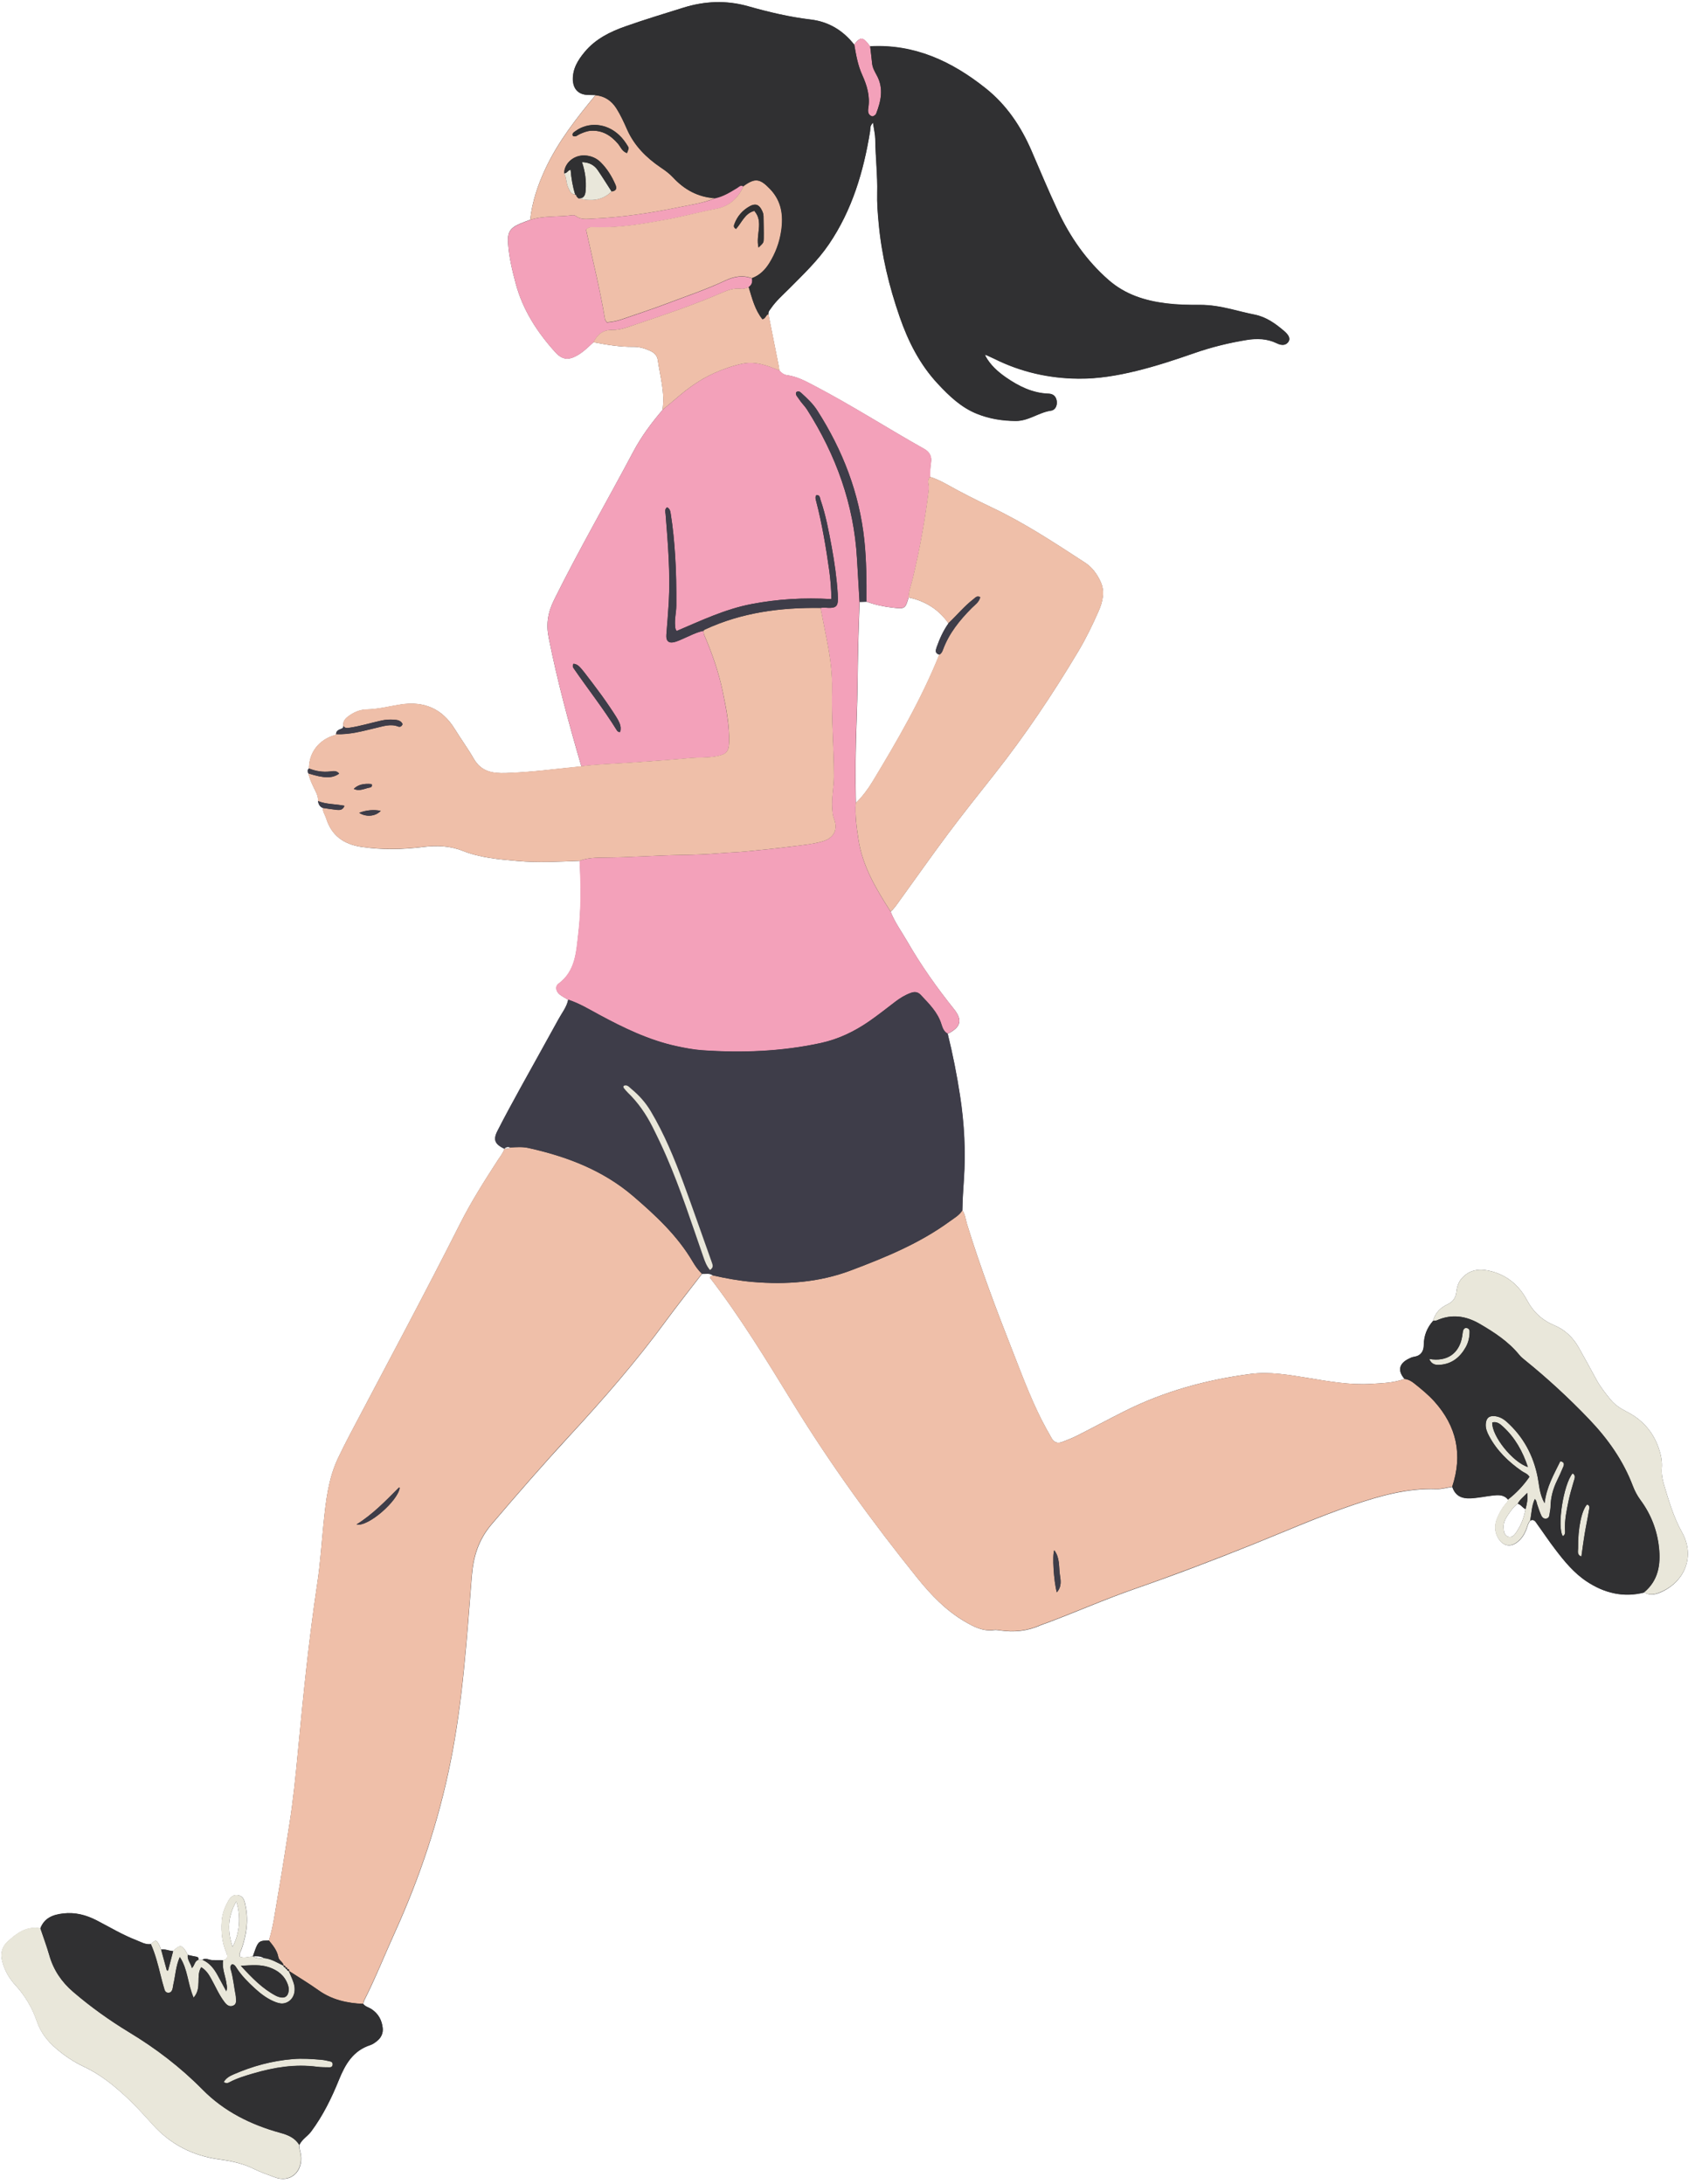 <?xml version="1.0" encoding="UTF-8"?><svg xmlns="http://www.w3.org/2000/svg" xmlns:xlink="http://www.w3.org/1999/xlink" height="318.1" preserveAspectRatio="xMidYMid meet" version="1.0" viewBox="-0.2 -0.3 247.0 318.1" width="247.0" zoomAndPan="magnify"><g id="change1_1"><path d="M244.9,222.89c-1.24-2.22-1.92-4.6-2.64-6.99c-0.23-0.76-0.36-1.53-0.3-2.34c0.08-1.02-0.13-2-0.47-2.97 c-0.84-2.41-2.43-4.14-4.69-5.28c-0.87-0.44-1.67-0.97-2.3-1.73c-0.75-0.92-1.49-1.85-2.06-2.9c-0.86-1.58-1.72-3.16-2.61-4.73 c-0.83-1.46-2.02-2.57-3.56-3.21c-1.78-0.75-3.04-1.94-3.96-3.66c-1.08-2.04-2.77-3.53-5.05-4.16c-1.53-0.42-3.05-0.43-4.3,0.83 c-0.59,0.59-0.84,1.33-0.93,2.13c-0.09,0.85-0.49,1.45-1.29,1.82c-1.04,0.48-1.8,1.24-2.1,2.39c-0.9,1.01-1.36,2.17-1.37,3.53 c-0.01,0.91-0.42,1.57-1.42,1.72c-0.29,0.04-0.58,0.18-0.85,0.32c-1.36,0.7-1.55,1.74-0.54,2.9c-1.54,0.58-3.17,0.62-4.78,0.72 c-3.14,0.2-6.22-0.35-9.29-0.86c-2.78-0.45-5.57-0.94-8.38-0.58c-6.4,0.84-12.56,2.52-18.35,5.43c-2.28,1.14-4.52,2.35-6.79,3.5 c-0.74,0.38-1.52,0.69-2.3,0.98c-0.65,0.24-1.2,0.08-1.55-0.59c-0.22-0.43-0.48-0.84-0.71-1.26c-1.96-3.55-3.37-7.34-4.84-11.1 c-2.44-6.21-4.81-12.45-6.77-18.83c-0.2-0.66-0.25-1.38-0.67-1.97c0.03-1.49,0.12-2.98,0.22-4.46c0.28-4.08,0.06-8.16-0.56-12.21 c-0.46-3.04-1.06-6.05-1.8-9.03c1.94-0.97,2.22-2,0.9-3.64c-2.49-3.11-4.79-6.36-6.78-9.82c-0.83-1.44-1.82-2.78-2.43-4.34 c0.54-0.47,0.92-1.06,1.33-1.63c2.35-3.24,4.64-6.51,7.04-9.72c2.19-2.92,4.46-5.77,6.72-8.63c4.51-5.7,8.54-11.72,12.26-17.95 c1.13-1.89,2.09-3.87,2.97-5.88c0.6-1.36,0.92-2.84,0.3-4.2c-0.49-1.09-1.2-2.12-2.29-2.83c-4.39-2.85-8.75-5.74-13.49-7.99 c-2.26-1.07-4.5-2.2-6.69-3.43c-0.77-0.43-1.56-0.81-2.4-1.07c-0.01-0.7,0.02-1.4,0.13-2.1c0.13-0.87-0.18-1.52-0.98-1.97 c-5.36-3.01-10.54-6.34-15.99-9.19c-1.28-0.67-2.56-1.37-4.03-1.56c-0.45-0.06-0.8-0.33-1.09-0.68c-1.07-0.43-2.15-0.86-3.27-1.03 c1.12,0.17,2.2,0.6,3.27,1.03c-0.04-0.26-0.07-0.52-0.12-0.77c-0.49-2.48-0.98-4.95-1.48-7.43c-0.06-0.35,0.18-0.57,0.35-0.82 c0.75-1.1,1.75-1.97,2.68-2.9c2.04-2.06,4.15-4.05,5.79-6.47c3.38-4.98,5.04-10.58,5.99-16.44c0.06-0.36-0.06-0.78,0.43-1.25 c0.13,0.93,0.32,1.69,0.33,2.45c0.03,2.59,0.34,5.17,0.28,7.76c-0.04,1.49,0.08,2.98,0.22,4.47c0.43,4.67,1.52,9.17,3.05,13.58 c1.25,3.61,2.94,6.95,5.57,9.77c1.66,1.78,3.4,3.45,5.7,4.37c1.81,0.73,3.7,1.03,5.66,1.04c1.87,0.01,3.34-1.24,5.13-1.5 c0.66-0.09,0.94-0.81,0.82-1.46c-0.12-0.65-0.54-0.98-1.2-1.01c-2.33-0.08-4.33-1.08-6.18-2.36c-1.18-0.82-2.27-1.79-2.99-3.1 c-0.02-0.07-0.04-0.14-0.06-0.2c0.07,0.02,0.14,0.03,0.21,0.05c0.4,0.18,0.8,0.36,1.19,0.55c3.84,1.91,7.94,2.83,12.2,2.87 c2.85,0.03,5.68-0.45,8.46-1.13c2.86-0.7,5.65-1.62,8.43-2.59c2.49-0.87,5.05-1.5,7.65-1.92c1.49-0.24,2.97-0.2,4.38,0.49 c0.79,0.39,1.35,0.25,1.67-0.2c0.3-0.43,0.14-0.93-0.59-1.56c-1.28-1.09-2.62-2.06-4.32-2.41c-1.16-0.23-2.31-0.54-3.46-0.81 c-1.5-0.36-3-0.62-4.55-0.61c-1.62,0.01-3.24-0.02-4.86-0.22c-3.12-0.39-5.99-1.3-8.41-3.4c-3.23-2.82-5.62-6.27-7.42-10.13 c-1.34-2.86-2.55-5.78-3.81-8.68c-1.54-3.56-3.64-6.7-6.71-9.14c-4.92-3.91-10.34-6.44-16.81-6.1c-1.03-1.42-1.4-1.46-2.33-0.24 c-1.62-2.07-3.73-3.35-6.33-3.66c-3.11-0.37-6.13-1.09-9.14-1.94c-3.18-0.9-6.33-0.76-9.46,0.22c-2.81,0.88-5.63,1.73-8.4,2.71 C88.71,4.32,86.57,5.38,85,7.27c-1,1.2-1.8,2.5-1.69,4.16c0.08,1.27,0.81,2.03,2.07,2.1c0.39,0.02,0.79,0.02,1.19,0.03 c0.64,0.06,1.2,0.24,1.69,0.54c-0.49-0.29-1.05-0.48-1.69-0.54c-2.77,3.36-5.45,6.77-7.31,10.75c-1.1,2.36-1.92,4.8-2.2,7.4 c-0.49,0.19-0.99,0.36-1.48,0.57c-1.47,0.63-1.85,1.26-1.74,2.85c0.13,1.98,0.59,3.91,1.1,5.82c1.03,3.87,3.14,7.14,5.8,10.07 c1,1.1,1.92,1.17,3.19,0.44c0.89-0.51,1.6-1.23,2.35-1.91c1.94,0.37,3.88,0.7,5.86,0.67c0.85-0.01,1.64,0.24,2.4,0.58 c0.58,0.26,1.03,0.69,1.12,1.36c0.34,2.41,1.08,4.78,0.68,7.26c-1.6,1.88-3.07,3.85-4.23,6.03c-3.83,7.22-7.93,14.29-11.56,21.62 c-0.92,1.85-1.19,3.54-0.79,5.53c1.26,6.33,2.95,12.55,4.76,18.74c1.73-0.23,3.46-0.31,5.2-0.41c-1.74,0.1-3.47,0.18-5.2,0.41 c-3.67,0.37-7.32,0.86-11.02,0.98c-1.95,0.06-3.59-0.21-4.68-2.12c-0.85-1.48-1.87-2.87-2.77-4.33c-1.81-2.93-4.45-4.07-7.86-3.54 c-1.65,0.25-3.26,0.69-4.95,0.72c-1.02,0.02-1.96,0.44-2.78,1.08c-0.46,0.36-0.7,0.77-0.63,1.35c0.01,0.33-0.26,0.37-0.48,0.46 c-0.33,0.13-0.57,0.32-0.57,0.71c-0.02,0.05-0.06,0.09-0.1,0.12c0,0-0.05-0.06-0.05-0.06l0.04,0.06c-2.35,0.63-3.84,2.53-3.84,4.88 c-0.27,0.21-0.2,0.46-0.07,0.72c0.14,0.69,0.42,1.32,0.72,1.95c0.31,0.66,0.73,1.3,0.68,2.08c0.06,0.45,0.25,0.81,0.7,0.99 c-0.03,0.56,0.31,0.99,0.47,1.49c0.79,2.55,2.56,3.8,5.18,4.19c2.98,0.44,5.94,0.38,8.91,0.01c1.98-0.24,3.88-0.2,5.81,0.56 c2.54,1.01,5.28,1.24,7.99,1.48c3.02,0.27,6.05,0.09,9.07-0.02c0.17,3.52,0.23,7.04-0.19,10.53c-0.32,2.67-0.37,5.49-2.89,7.36 c-0.54,0.4-0.38,1.17,0.18,1.59c0.38,0.29,0.81,0.51,1.22,0.76c0,0,0,0,0,0c-0.21,1.07-0.9,1.9-1.4,2.82 c-1.81,3.31-3.67,6.6-5.49,9.91c-1.16,2.12-2.33,4.23-3.42,6.39c-0.66,1.3-0.36,1.93,1.01,2.59c-0.21,0.64-0.64,1.15-1,1.7 c-1.93,2.99-3.84,5.99-5.45,9.18c-5.21,10.32-10.68,20.5-16.07,30.73c-0.61,1.17-1.21,2.34-1.77,3.53 c-1.38,2.96-1.73,6.15-2.06,9.35c-0.3,2.93-0.48,5.87-0.92,8.78c-1.23,8.17-2.05,16.38-2.83,24.6c-0.33,3.5-0.68,6.99-1.23,10.46 c-0.55,3.51-1.09,7.03-1.7,10.54c-0.38,2.16-0.64,4.35-1.29,6.45c0,0,0,0,0,0c-1.33,0-1.54,0.14-1.99,1.35 c-0.12,0.32-0.23,0.65-0.34,0.97c-0.64,0.02-1.28,0.31-1.91,0.03c-0.13-0.45,0.15-0.78,0.27-1.14c0.67-1.98,1.01-3.99,0.6-6.07 c-0.14-0.72-0.23-1.6-1.13-1.74c-0.96-0.16-1.35,0.66-1.7,1.37c-0.39,0.79-0.63,1.62-0.68,2.52c-0.09,1.51,0.06,2.98,0.64,4.38 c0.24,0.57,0.32,1.01-0.41,1.22c-0.51,0-1.02-0.01-1.54-0.01c-0.5,0-0.98-0.38-1.5-0.06c-0.2,0-0.4,0.01-0.59,0.01 c0.06-0.24,0.01-0.4-0.27-0.45c-0.42-0.07-0.83-0.17-1.25-0.26c-0.15-0.26-0.28-0.53-0.45-0.77c-0.45-0.64-0.73-0.66-1.35-0.15 c-0.13,0.11-0.23,0.24-0.35,0.37c-0.59-0.02-1.14-0.35-1.75-0.22c-0.11-0.27-0.2-0.55-0.35-0.81c-0.37-0.66-0.51-0.65-1.16,0 c-0.79,0.11-1.44-0.31-2.12-0.57c-2.01-0.77-3.85-1.89-5.75-2.87c-1.56-0.81-3.18-1.23-4.93-1.02c-1.45,0.17-2.72,0.63-3.3,2.16 c-2.02-0.38-3.45,0.71-4.79,1.95c-0.84,0.78-1.04,1.78-0.74,2.9c0.34,1.31,1.01,2.44,1.91,3.42c1.42,1.55,2.45,3.31,3.13,5.29 c0.54,1.58,1.52,2.84,2.79,3.93c1.25,1.07,2.59,1.97,4.07,2.66c2.3,1.08,4.24,2.63,6.09,4.34c1.39,1.29,2.66,2.69,3.92,4.09 c2.62,2.91,5.87,4.55,9.72,5.07c1.8,0.24,3.54,0.62,5.17,1.45c0.9,0.45,1.87,0.75,2.81,1.12c2.43,0.96,4.24-0.87,3.89-3.26 c-0.07-0.47-0.27-0.93-0.22-1.42c0.37-0.82,1.19-1.25,1.72-1.96c1.72-2.31,2.97-4.87,4.04-7.51c0.92-2.28,2.07-4.27,4.59-5.08 c0.36-0.12,0.7-0.37,1-0.62c0.58-0.47,0.87-1.12,0.79-1.86c-0.12-1.15-0.63-2.09-1.61-2.74c-0.4-0.27-0.9-0.36-1.22-0.76 c0.04-0.17,0.05-0.35,0.13-0.5c1.65-3.26,2.99-6.65,4.5-9.97c3.6-7.95,6.36-16.18,8.08-24.74c1.81-8.97,2.38-18.1,3.11-27.19 c0.23-2.81,1-5.25,2.87-7.45c3.76-4.42,7.57-8.79,11.5-13.05c4.86-5.26,9.56-10.66,13.81-16.45c1.74-2.37,3.57-4.67,5.36-7 c0,0,0,0,0,0c0.54,0.03,1.11-0.16,1.59,0.24c-0.15,0.06-0.35,0.04-0.42,0.32c4.46,5.79,8.27,12.06,12.11,18.31 c5.46,8.89,11.57,17.31,18.11,25.43c1.97,2.44,4.11,4.69,6.85,6.3c1.34,0.79,2.68,1.5,4.32,1.28c0.3-0.04,0.61,0.02,0.92,0.06 c2,0.28,3.94,0.1,5.8-0.74c0.32-0.14,0.66-0.24,0.99-0.36c4.28-1.6,8.46-3.45,12.78-4.95c5.81-2.02,11.56-4.2,17.27-6.5 c4.85-1.95,9.64-4.06,14.59-5.74c3.93-1.33,7.89-2.45,12.1-2.3c0.8,0.03,1.56-0.23,2.34-0.32c0.41,1.29,1.32,1.72,2.62,1.67 c1.1-0.05,2.16-0.28,3.25-0.41c0.83-0.09,1.64-0.15,2.24,0.6c-0.01,0.29-0.23,0.46-0.39,0.66c-0.51,0.61-0.89,1.3-1.19,2.02 c-0.42,1.02-0.41,2.05,0.2,3.01c0.69,1.09,1.8,1.27,2.79,0.45c0.55-0.45,0.94-1.02,1.21-1.68c0.2-0.48,0.27-1.02,0.64-1.42 c0.58-0.26,0.79,0.21,1.03,0.55c0.88,1.21,1.7,2.46,2.61,3.64c1.33,1.75,2.73,3.46,4.59,4.69c2.56,1.69,5.34,2.38,8.38,1.6 c0.86,0.5,1.7,0.27,2.52-0.1C245.43,229.96,246.8,226.28,244.9,222.89z M83.22,27.93c0.1,0.06,0.23,0.09,0.38,0.1l0,0 C83.45,28.02,83.32,27.99,83.22,27.93z M84.06,28.57c-0.07-0.07-0.14-0.15-0.2-0.22C83.93,28.42,84,28.5,84.06,28.57L84.06,28.57z M88.92,27.6c-0.87,0.85-1.84,1.2-2.88,1.24C87.08,28.8,88.06,28.45,88.92,27.6c0.4-0.05,0.62-0.19,0.66-0.44 C89.54,27.4,89.32,27.55,88.92,27.6z M33.69,283.29c-0.76-2.3-0.74-4.36,0.54-6.61C34.95,278.83,34.73,281.35,33.69,283.29z M36.63,284.68c0.56-0.05,1.11-0.07,1.61,0.24c0,0,0,0,0,0C37.68,285,37.14,284.96,36.63,284.68z M74.18,166.85 c-0.26,0.21-0.58,0.19-0.88,0.19C73.54,166.74,73.86,166.76,74.18,166.85c0.44-0.02,0.88-0.05,1.31-0.05 C75.06,166.8,74.62,166.83,74.18,166.85z M83.18,145.54c0.58,0.22,1.15,0.49,1.7,0.77C84.33,146.03,83.77,145.77,83.18,145.54z M102.3,91.59c-0.18,0.04-0.36,0.09-0.54,0.15C101.94,91.68,102.12,91.63,102.3,91.59c0.04,0.21,0.05,0.44,0.13,0.64 C102.35,92.04,102.34,91.81,102.3,91.59z M108.11,26.85c0.75-0.55,1.31-0.83,1.82-0.85C109.41,26.01,108.86,26.3,108.11,26.85 C108.11,26.85,108.11,26.85,108.11,26.85z M108.91,41.52c0.17-0.11,0.29-0.24,0.37-0.38C109.2,41.27,109.08,41.4,108.91,41.52 C108.91,41.52,108.91,41.52,108.91,41.52z M119.38,88.26L119.38,88.26c0.09-0.01,0.17-0.02,0.26-0.03 C119.55,88.23,119.47,88.25,119.38,88.26z M124.52,118.59c0.04,0.67,0.11,1.34,0.19,2.01C124.63,119.93,124.56,119.26,124.52,118.59 z M124.52,116.68c-0.09-4.12-0.04-8.24,0.12-12.36c0.14-3.55,0.14-7.1,0.22-10.64c0.05-2.1,0.14-4.2,0.21-6.3 c0.34-0.01,0.67-0.02,1.01-0.03c1.24,0.45,2.51,0.72,3.83,0.87c1.73,0.19,1.81,0.19,2.3-1.49c0.03-0.55,0.15-1.07,0.29-1.59 c-0.14,0.52-0.27,1.04-0.29,1.59c2.42,0.51,4.38,1.73,5.81,3.77c-0.75,1.06-1.28,2.22-1.71,3.44c-0.17,0.48-0.3,0.93,0.38,1.12 c-2.62,6.5-6.12,12.53-9.74,18.51C126.26,114.7,125.47,115.75,124.52,116.68z M220.83,222.79c-0.27,0.42-0.65,0.96-1.25,0.76 c-0.63-0.21-0.65-0.86-0.67-1.44c-0.02-0.65,0.26-1.19,0.61-1.7c0.42-0.61,0.83-1.23,1.45-1.67c0.07-0.15,0.15-0.28,0.25-0.41 c-0.1,0.13-0.18,0.26-0.25,0.41c0.47,0.13,0.7,0.6,1.13,0.79C221.91,220.7,221.48,221.8,220.83,222.79z" fill="#303032"/></g><g id="change2_1"><path d="M84.52,111.33c-1.81-6.19-3.51-12.41-4.76-18.74c-0.4-1.99-0.13-3.68,0.79-5.53 c3.63-7.33,7.72-14.4,11.56-21.62c1.16-2.18,2.63-4.15,4.23-6.03c0.74-0.62,1.48-1.24,2.21-1.86c1.64-1.41,3.39-2.64,5.38-3.53 c1.33-0.59,2.7-1.07,4.12-1.36c1.91-0.38,3.63,0.31,5.35,1c0.29,0.35,0.64,0.62,1.09,0.68c1.47,0.19,2.76,0.89,4.03,1.56 c5.45,2.85,10.62,6.19,15.99,9.19c0.8,0.45,1.11,1.1,0.98,1.97c-0.11,0.7-0.14,1.4-0.13,2.1c-0.56,0.52-0.12,1.17-0.19,1.75 c-0.53,4.38-1.31,8.72-2.34,13.01c-0.22,0.93-0.58,1.83-0.63,2.8c-0.49,1.68-0.57,1.68-2.3,1.49c-1.32-0.14-2.59-0.41-3.83-0.87 c0-2.99-0.01-5.98-0.32-8.94c-0.72-6.85-3.15-13.11-6.85-18.89c-0.62-0.98-1.46-1.76-2.3-2.53c-0.23-0.22-0.48-0.4-0.79-0.13 c-0.06,0.19-0.02,0.36,0.08,0.51c0.2,0.29,0.4,0.58,0.61,0.86c0.29,0.38,0.64,0.73,0.9,1.14c4.22,6.64,6.84,13.82,7.28,21.73 c0.12,2.1,0.25,4.2,0.37,6.29c-0.07,2.1-0.16,4.2-0.21,6.3c-0.08,3.55-0.08,7.1-0.22,10.64c-0.16,4.12-0.21,8.24-0.12,12.36 c-0.11,1.76,0.12,3.49,0.38,5.22c0.58,3.97,2.6,7.3,4.7,10.59c0.62,1.55,1.6,2.9,2.43,4.34c2,3.45,4.29,6.7,6.78,9.82 c1.32,1.65,1.03,2.67-0.9,3.64c-0.56-0.3-0.75-0.86-0.92-1.39c-0.54-1.75-1.81-2.97-3.01-4.26c-0.41-0.44-0.87-0.51-1.43-0.3 c-0.84,0.3-1.58,0.76-2.28,1.29c-1.25,0.96-2.5,1.94-3.79,2.84c-2.15,1.49-4.48,2.61-7.04,3.17c-5.71,1.24-11.48,1.46-17.29,1.06 c-1.27-0.09-2.52-0.33-3.77-0.6c-4.04-0.88-7.7-2.66-11.3-4.6c-1.46-0.79-2.89-1.66-4.49-2.17c-0.41-0.25-0.84-0.47-1.22-0.76 c-0.56-0.43-0.73-1.19-0.18-1.59c2.52-1.87,2.57-4.69,2.89-7.36c0.42-3.5,0.36-7.02,0.19-10.53c1.16-0.45,2.4-0.46,3.61-0.47 c3.77-0.03,7.54-0.32,11.31-0.38c1.83-0.03,3.68-0.08,5.51-0.25c1.27-0.11,2.54-0.14,3.8-0.26c2.35-0.23,4.71-0.47,7.05-0.77 c1.39-0.18,2.79-0.31,4.14-0.7c1.64-0.48,2.28-1.72,1.65-3.31c-0.19-0.47-0.22-0.93-0.25-1.41c-0.13-1.59,0.24-3.14,0.24-4.72 c0-4.21-0.37-8.41-0.27-12.62c0.05-2.38-0.26-4.72-0.71-7.04c-0.32-1.63-0.64-3.27-0.96-4.9c0.17-0.02,0.35-0.06,0.52-0.05 c1.89,0.15,2.1-0.09,1.98-2.01c-0.14-2.28-0.46-4.53-0.87-6.77c-0.43-2.32-0.86-4.66-1.63-6.9c-0.1-0.28-0.07-0.74-0.6-0.72 c-0.23,0.3-0.11,0.61-0.04,0.89c0.87,3.35,1.44,6.76,1.92,10.19c0.18,1.33,0.28,2.65,0.3,4.08c-4-0.23-7.84-0.01-11.63,0.72 c-3.84,0.73-7.38,2.42-10.91,3.92c-0.24-0.28-0.21-0.51-0.23-0.72c-0.11-1.01,0.17-2,0.17-3.01c0.01-2.46-0.01-4.91-0.18-7.36 c-0.13-1.97-0.31-3.93-0.62-5.87c-0.07-0.41-0.09-0.84-0.55-1.05c-0.4,0.32-0.24,0.68-0.21,1.01c0.34,4.28,0.7,8.56,0.46,12.85 c-0.09,1.57-0.23,3.14-0.35,4.71c-0.07,0.92,0.36,1.3,1.25,1.04c0.38-0.11,0.74-0.27,1.1-0.43c1-0.43,1.97-0.96,3.05-1.19 c0.04,0.21,0.05,0.44,0.13,0.64c1.15,2.66,2.1,5.39,2.69,8.23c0.5,2.44,0.99,4.9,0.93,7.41c-0.04,1.34-0.45,1.73-1.77,1.99 c-1.31,0.26-2.62,0.16-3.93,0.28c-2.96,0.27-5.93,0.47-8.9,0.68C89.14,110.98,86.82,111.03,84.52,111.33z M90.19,106.31 c0.16-0.96,0.03-1.31-1.56-3.66c-0.78-1.16-1.61-2.29-2.46-3.41c-2.04-2.69-2.06-2.7-2.79-2.86c-0.15,0.2-0.14,0.44-0.02,0.62 c2.08,3.03,4.36,5.91,6.3,9.04C89.77,106.22,89.93,106.4,90.19,106.31z M98.87,29.86c-4.2,0.86-8.43,1.51-12.72,1.69 c-0.89,0.04-1.71,0.18-2.47-0.4c-0.12-0.1-0.34-0.13-0.5-0.1c-2.03,0.28-4.12,0.03-6.12,0.68c-0.49,0.19-0.99,0.36-1.48,0.57 c-1.47,0.63-1.85,1.26-1.74,2.85c0.13,1.98,0.59,3.91,1.1,5.82c1.03,3.87,3.14,7.14,5.8,10.07c1,1.1,1.92,1.17,3.19,0.44 c0.89-0.51,1.6-1.23,2.35-1.91c0.59-1.1,1.33-1.83,2.77-1.8c1.16,0.02,2.32-0.45,3.44-0.82c4.2-1.41,8.41-2.82,12.48-4.59 c0.89-0.39,1.79-0.72,2.8-0.59c0.41,0.05,0.78-0.08,1.15-0.23c0.47-0.31,0.57-0.76,0.47-1.28c-1.37-0.51-2.63-0.27-3.93,0.34 c-2.78,1.31-5.7,2.28-8.57,3.37c-2.13,0.81-4.31,1.51-6.46,2.26c-0.71,0.25-1.43,0.38-2.19,0.45c-0.11-0.18-0.26-0.32-0.28-0.47 c-0.73-4.4-1.82-8.73-2.75-13.02c0.41-0.5,0.89-0.38,1.3-0.37c3.58,0.11,7.08-0.5,10.57-1.15c2.37-0.44,4.7-1.08,7.07-1.53 c1.95-0.38,3.18-1.53,3.98-3.27c-0.39-0.28-0.64,0.07-0.91,0.23c-1.03,0.62-2.05,1.27-3.26,1.5 C102.32,29.28,100.57,29.51,98.87,29.86z M124.28,6.2c0.26,1.5,0.52,3.01,1.15,4.4c0.7,1.54,1.17,3.09,0.9,4.81 c-0.08,0.5-0.08,1.07,0.6,1.25c0.1-0.04,0.19-0.06,0.26-0.11c0.1-0.08,0.23-0.16,0.27-0.27c0.71-1.83,1.13-3.68,0.13-5.55 c-0.31-0.58-0.65-1.14-0.71-1.81c-0.08-0.83-0.19-1.65-0.28-2.47C125.58,5.01,125.21,4.98,124.28,6.2z" fill="#F3A1BA"/></g><g id="change3_1"><path d="M102.08,185.24c-1.79,2.33-3.62,4.63-5.36,7c-4.24,5.79-8.94,11.18-13.81,16.45 c-3.94,4.26-7.74,8.64-11.5,13.05c-1.87,2.19-2.65,4.64-2.87,7.45c-0.73,9.1-1.3,18.22-3.11,27.19c-1.72,8.56-4.48,16.79-8.08,24.74 c-1.5,3.32-2.85,6.71-4.5,9.97c-0.08,0.15-0.09,0.33-0.13,0.5c-2.35-0.1-4.57-0.59-6.53-2c-1.39-0.99-2.86-1.87-4.29-2.8l0.01,0.04 c0.07-0.27-0.07-0.33-0.3-0.3l0.04,0.04c0.04-0.24-0.09-0.31-0.3-0.3l0.04,0.04c0.01-0.21-0.09-0.31-0.3-0.3l0.04,0.04 c-0.04-0.55-0.68-0.72-0.77-1.27c-0.17-0.96-0.78-1.69-1.38-2.42c0.65-2.11,0.92-4.29,1.29-6.45c0.61-3.5,1.15-7.02,1.7-10.54 c0.55-3.47,0.9-6.97,1.23-10.46c0.78-8.22,1.6-16.43,2.83-24.6c0.44-2.91,0.62-5.85,0.92-8.78c0.33-3.19,0.68-6.39,2.06-9.35 c0.56-1.19,1.16-2.37,1.77-3.53c5.39-10.22,10.86-20.41,16.07-30.73c1.61-3.19,3.51-6.19,5.45-9.18c0.36-0.55,0.79-1.06,1-1.7l0,0 c0.31,0,0.62,0.01,0.88-0.19c0.88-0.04,1.75-0.12,2.63,0.08c5.6,1.24,10.86,3.24,15.28,7.03c3.28,2.81,6.43,5.74,8.65,9.52 C101.12,184.12,101.54,184.72,102.08,185.24z M51.75,221.77c1.7,0.38,6.04-3.45,6.3-5.34c-0.04-0.01-0.11-0.05-0.12-0.04 C56.01,218.33,54.11,220.3,51.75,221.77z M140.04,176c0.42,0.59,0.47,1.31,0.67,1.97c1.95,6.39,4.33,12.62,6.77,18.83 c1.48,3.76,2.89,7.55,4.84,11.1c0.23,0.42,0.49,0.83,0.71,1.26c0.34,0.67,0.89,0.83,1.55,0.59c0.78-0.29,1.56-0.6,2.3-0.98 c2.27-1.15,4.51-2.36,6.79-3.5c5.79-2.91,11.96-4.59,18.35-5.43c2.82-0.37,5.61,0.12,8.38,0.58c3.08,0.5,6.16,1.06,9.29,0.86 c1.61-0.1,3.24-0.14,4.78-0.72c0.53,0.07,0.98,0.31,1.39,0.64c1.03,0.82,2.05,1.65,2.94,2.63c3.28,3.64,4.16,7.79,2.61,12.44 c-0.78,0.09-1.54,0.35-2.34,0.32c-4.21-0.15-8.18,0.97-12.1,2.3c-4.96,1.68-9.74,3.79-14.59,5.74c-5.71,2.29-11.46,4.48-17.27,6.5 c-4.32,1.5-8.5,3.35-12.78,4.95c-0.33,0.12-0.67,0.22-0.99,0.36c-1.86,0.84-3.8,1.02-5.8,0.74c-0.3-0.04-0.62-0.11-0.92-0.06 c-1.64,0.23-2.98-0.48-4.32-1.28c-2.74-1.62-4.88-3.86-6.85-6.3c-6.54-8.12-12.65-16.54-18.11-25.43 c-3.84-6.25-7.65-12.52-12.11-18.31c0.07-0.28,0.27-0.26,0.42-0.32c1.92,0.44,3.86,0.79,5.83,0.96c4.87,0.41,9.65,0.07,14.26-1.66 c5.05-1.9,10.04-3.94,14.45-7.16C138.88,177.12,139.59,176.73,140.04,176z M153.8,231.65c0.78-0.89,0.55-1.82,0.44-2.62 c-0.16-1.14,0.02-2.42-0.81-3.51C153.11,226.23,153.36,230.08,153.8,231.65z M119.38,88.26c0.32,1.63,0.64,3.27,0.96,4.9 c0.45,2.33,0.77,4.67,0.71,7.04c-0.1,4.21,0.27,8.41,0.27,12.62c0,1.58-0.36,3.14-0.24,4.72c0.04,0.48,0.07,0.94,0.25,1.41 c0.63,1.59-0.01,2.83-1.65,3.31c-1.35,0.39-2.75,0.53-4.14,0.7c-2.35,0.3-4.7,0.54-7.05,0.77c-1.26,0.12-2.53,0.15-3.8,0.26 c-1.83,0.16-3.68,0.22-5.51,0.25c-3.77,0.06-7.54,0.36-11.31,0.38c-1.21,0.01-2.45,0.02-3.61,0.47c-3.02,0.12-6.05,0.29-9.07,0.02 c-2.71-0.24-5.45-0.47-7.99-1.48c-1.93-0.76-3.83-0.8-5.81-0.56c-2.97,0.36-5.93,0.42-8.91-0.01c-2.62-0.38-4.38-1.64-5.18-4.19 c-0.16-0.5-0.5-0.93-0.47-1.49c0.69,0.1,1.38,0.22,2.08,0.29c0.43,0.04,0.86,0.01,1.09-0.6c-1.34-0.27-2.66-0.19-3.87-0.69 c0.05-0.78-0.36-1.42-0.68-2.08c-0.3-0.63-0.59-1.26-0.72-1.95c2.32,0.73,3.47,0.75,4.49,0.03c-0.36-0.47-0.88-0.36-1.32-0.31 c-1.08,0.12-2.1-0.04-3.09-0.44c0-2.35,1.5-4.26,3.85-4.88c0,0-0.05-0.06-0.05-0.06l0.04,0.07c0.05-0.03,0.09-0.08,0.11-0.13 c2,0.11,3.9-0.45,5.82-0.9c1.06-0.24,2.11-0.63,3.22-0.21c0.24,0.09,0.53,0.04,0.66-0.35c-0.24-0.53-0.76-0.61-1.27-0.64 c-0.61-0.04-1.22-0.01-1.83,0.13c-1.54,0.34-3.05,0.81-4.61,1.04c-0.37,0.05-0.69,0.1-0.93-0.25c-0.07-0.58,0.17-0.99,0.63-1.35 c0.83-0.64,1.77-1.06,2.78-1.08c1.69-0.03,3.3-0.47,4.95-0.72c3.41-0.52,6.05,0.62,7.86,3.54c0.9,1.46,1.92,2.85,2.77,4.33 c1.09,1.92,2.73,2.18,4.68,2.12c3.69-0.11,7.35-0.61,11.02-0.98c2.3-0.3,4.62-0.35,6.94-0.51c2.97-0.21,5.94-0.4,8.9-0.68 c1.31-0.12,2.62-0.02,3.93-0.28c1.32-0.26,1.73-0.65,1.77-1.99c0.07-2.52-0.42-4.97-0.93-7.41c-0.59-2.84-1.54-5.57-2.69-8.23 c-0.08-0.2-0.09-0.42-0.13-0.64c0.07-0.06,0.12-0.13,0.2-0.17C107.85,88.92,113.54,88.18,119.38,88.26z M52.14,118.1 c1.05,0.67,2.41,0.51,3.14-0.29C54.3,117.61,53.18,117.69,52.14,118.1z M51.35,114.61c0.87,0.41,1.62-0.08,2.38-0.2 c0.23-0.04,0.33-0.25,0.21-0.5C52.78,113.8,51.95,114.01,51.35,114.61z M130.93,130.86c2.35-3.24,4.64-6.51,7.04-9.72 c2.19-2.92,4.46-5.77,6.72-8.63c4.51-5.7,8.54-11.72,12.26-17.95c1.13-1.89,2.09-3.87,2.97-5.88c0.6-1.36,0.92-2.84,0.29-4.2 c-0.49-1.09-1.2-2.12-2.29-2.83c-4.39-2.85-8.75-5.74-13.49-7.99c-2.26-1.07-4.5-2.2-6.69-3.43c-0.77-0.43-1.56-0.81-2.4-1.07 c-0.56,0.52-0.12,1.17-0.19,1.75c-0.53,4.38-1.31,8.72-2.34,13.01c-0.22,0.93-0.58,1.83-0.63,2.8c2.42,0.51,4.38,1.73,5.81,3.77 c1.24-1.16,2.31-2.49,3.67-3.53c0.26-0.2,0.49-0.54,0.97-0.28c-0.15,0.72-0.78,1.13-1.23,1.58c-1.77,1.78-3.32,3.69-4.2,6.08 c-0.1,0.29-0.24,0.57-0.54,0.71c-2.62,6.5-6.12,12.53-9.74,18.51c-0.68,1.13-1.47,2.18-2.42,3.11c-0.11,1.76,0.12,3.49,0.38,5.22 c0.58,3.97,2.6,7.3,4.7,10.59C130.14,132.03,130.52,131.43,130.93,130.86z M92.13,50.22c0.85-0.01,1.64,0.24,2.4,0.58 c0.58,0.26,1.03,0.69,1.12,1.36c0.34,2.41,1.08,4.78,0.68,7.26c0.74-0.62,1.48-1.24,2.21-1.86c1.64-1.41,3.39-2.64,5.38-3.53 c1.33-0.59,2.7-1.07,4.12-1.36c1.91-0.38,3.63,0.31,5.35,1c-0.04-0.26-0.07-0.52-0.12-0.77c-0.49-2.48-0.98-4.95-1.48-7.43 c-0.4,0.09-0.39,0.66-0.89,0.74c-1.1-1.37-1.5-3.05-2-4.68c-0.37,0.15-0.75,0.28-1.15,0.23c-1-0.13-1.9,0.2-2.8,0.59 c-4.07,1.77-8.28,3.18-12.48,4.59c-1.12,0.38-2.28,0.85-3.44,0.82c-1.44-0.03-2.18,0.7-2.77,1.8C88.2,49.92,90.15,50.25,92.13,50.22 z M103.94,28.58c-1.62,0.7-3.37,0.93-5.07,1.28c-4.2,0.86-8.43,1.51-12.72,1.69c-0.89,0.04-1.71,0.18-2.47-0.4 c-0.12-0.1-0.34-0.13-0.5-0.1c-2.03,0.28-4.12,0.03-6.12,0.68c0.28-2.6,1.1-5.05,2.2-7.4c1.86-3.97,4.54-7.39,7.31-10.75 c1.36,0.13,2.37,0.81,3.09,1.95c0.61,0.96,1.08,2,1.54,3.04c1.04,2.36,2.79,4.11,4.88,5.53c0.66,0.44,1.28,0.89,1.82,1.47 C99.52,27.32,101.49,28.42,103.94,28.58z M83.86,28.35c0.07,0.07,0.14,0.15,0.21,0.22l0.05,0.02c1.76,0.45,3.42,0.36,4.81-1 c0.64-0.08,0.81-0.4,0.55-1c-0.53-1.21-1.21-2.32-2.15-3.25c-0.57-0.57-1.29-0.89-2.1-0.98c-1.68-0.19-3.19,1.03-3.22,2.57 c0.37,0.64,0.27,1.42,0.59,2.09c0.22,0.46,0.37,0.98,1.02,1.01c0,0-0.03-0.01-0.03-0.01c0.08,0.1,0.16,0.2,0.24,0.29L83.86,28.35z M91.17,22.01c0.28-0.72,0.29-0.73,0.14-0.99c-0.36-0.6-0.77-1.17-1.29-1.65c-1.83-1.73-4.46-1.96-6.36-0.57 c-0.23,0.17-0.54,0.32-0.37,0.7c0.42,0.21,0.68-0.13,0.98-0.26c0.52-0.23,1.04-0.45,1.62-0.49c1.68-0.11,2.93,0.67,3.97,1.89 C90.24,21.1,90.43,21.74,91.17,22.01z M109.39,40.23c-1.37-0.51-2.63-0.27-3.93,0.34c-2.78,1.31-5.7,2.28-8.57,3.37 c-2.13,0.81-4.31,1.51-6.46,2.26c-0.71,0.25-1.43,0.38-2.19,0.45c-0.11-0.18-0.26-0.32-0.28-0.47c-0.73-4.4-1.82-8.73-2.75-13.02 c0.41-0.5,0.89-0.38,1.3-0.37c3.58,0.11,7.08-0.5,10.57-1.15c2.37-0.44,4.7-1.08,7.07-1.53c1.95-0.38,3.18-1.53,3.98-3.27 c1.71-1.25,2.42-1.14,3.91,0.41c1.68,1.76,1.96,3.85,1.62,6.12c-0.25,1.67-0.83,3.22-1.72,4.66 C111.3,39.03,110.51,39.82,109.39,40.23z M110.34,35.75c0.71-0.68,0.74-0.68,0.75-1.29c0.02-1.09-0.02-2.18-0.03-3.28 c0-0.32-0.12-0.6-0.25-0.87c-0.4-0.8-0.92-1.01-1.71-0.59c-1.08,0.58-1.85,1.46-2.28,2.61c-0.09,0.23-0.16,0.51,0.23,0.72 c0.84-0.9,1.27-2.27,2.67-2.63C111.14,32.02,109.89,33.9,110.34,35.75z" fill="#EFBFA9"/></g><g id="change4_1"><path d="M140.04,176c-0.45,0.73-1.17,1.12-1.84,1.61c-4.41,3.22-9.4,5.26-14.45,7.16c-4.6,1.73-9.39,2.07-14.26,1.66 c-1.97-0.17-3.91-0.52-5.83-0.96c-0.48-0.4-1.05-0.21-1.59-0.24c-0.54-0.52-0.96-1.12-1.34-1.77c-2.22-3.77-5.38-6.7-8.65-9.52 c-4.42-3.79-9.68-5.78-15.28-7.03c-0.87-0.19-1.75-0.12-2.63-0.08c-0.33-0.09-0.64-0.1-0.88,0.19l0,0 c-1.38-0.66-1.68-1.28-1.01-2.59c1.09-2.15,2.26-4.27,3.42-6.39c1.82-3.31,3.68-6.6,5.49-9.91c0.5-0.92,1.19-1.75,1.4-2.82 c1.6,0.51,3.03,1.38,4.49,2.17c3.6,1.94,7.26,3.72,11.3,4.6c1.25,0.27,2.5,0.51,3.77,0.6c5.81,0.4,11.58,0.18,17.29-1.06 c2.56-0.56,4.89-1.68,7.04-3.17c1.3-0.9,2.54-1.88,3.79-2.84c0.7-0.54,1.44-0.99,2.28-1.29c0.56-0.2,1.02-0.14,1.43,0.3 c1.2,1.28,2.47,2.5,3.01,4.26c0.17,0.53,0.36,1.1,0.92,1.39c0.74,2.98,1.33,5.99,1.8,9.03c0.62,4.05,0.84,8.13,0.56,12.21 C140.16,173.02,140.07,174.51,140.04,176z M103.26,184.73c0.57-0.4,0.41-0.75,0.27-1.13c-1.39-3.87-2.73-7.77-4.16-11.63 c-1.33-3.57-2.78-7.1-4.74-10.39c-0.75-1.26-1.71-2.33-2.84-3.26c-0.31-0.25-0.6-0.68-1.12-0.43c0,0.12-0.04,0.23,0.01,0.28 c0.19,0.24,0.38,0.48,0.6,0.69c1.5,1.45,2.67,3.14,3.6,4.99c0.71,1.41,1.39,2.83,2.02,4.28c2.08,4.78,3.68,9.75,5.39,14.66 C102.52,183.46,102.74,184.1,103.26,184.73z M49.34,105.93c-0.33,0.13-0.57,0.32-0.57,0.71c2,0.11,3.9-0.45,5.82-0.9 c1.06-0.24,2.11-0.63,3.22-0.21c0.24,0.09,0.53,0.04,0.66-0.35c-0.24-0.53-0.76-0.61-1.27-0.64c-0.61-0.04-1.22-0.01-1.83,0.13 c-1.54,0.34-3.05,0.81-4.61,1.04c-0.37,0.05-0.69,0.1-0.93-0.25C49.83,105.8,49.56,105.84,49.34,105.93z M44.74,112.37 c2.32,0.73,3.47,0.75,4.49,0.03c-0.36-0.47-0.88-0.36-1.32-0.31c-1.08,0.12-2.1-0.04-3.09-0.44 C44.54,111.86,44.61,112.11,44.74,112.37z M46.83,117.39c0.69,0.1,1.38,0.22,2.08,0.29c0.43,0.04,0.86,0.01,1.09-0.6 c-1.34-0.27-2.66-0.19-3.87-0.69C46.2,116.85,46.39,117.21,46.83,117.39z M48.66,106.76c0,0-0.05-0.06-0.05-0.06L48.66,106.76 C48.65,106.77,48.66,106.76,48.66,106.76z M119.9,88.21c1.89,0.15,2.1-0.09,1.98-2.01c-0.14-2.28-0.46-4.53-0.87-6.77 c-0.43-2.32-0.86-4.66-1.63-6.9c-0.1-0.28-0.07-0.74-0.6-0.72c-0.23,0.3-0.11,0.61-0.04,0.89c0.87,3.35,1.44,6.76,1.92,10.19 c0.18,1.33,0.28,2.65,0.3,4.08c-4-0.23-7.84-0.01-11.63,0.72c-3.84,0.73-7.38,2.42-10.91,3.92c-0.24-0.28-0.21-0.51-0.23-0.72 c-0.11-1.01,0.17-2,0.17-3.01c0.01-2.46-0.01-4.91-0.18-7.36c-0.13-1.97-0.31-3.93-0.62-5.87c-0.07-0.41-0.09-0.84-0.55-1.05 c-0.4,0.32-0.24,0.68-0.21,1.01c0.34,4.28,0.7,8.56,0.46,12.85c-0.09,1.57-0.23,3.14-0.35,4.71c-0.07,0.92,0.36,1.3,1.25,1.04 c0.38-0.11,0.74-0.27,1.1-0.43c1-0.43,1.97-0.96,3.05-1.19c0.07-0.06,0.12-0.13,0.2-0.17c5.35-2.5,11.04-3.25,16.88-3.17 C119.55,88.24,119.73,88.2,119.9,88.21z M125.76,78.4c-0.72-6.85-3.15-13.11-6.85-18.89c-0.62-0.98-1.46-1.76-2.3-2.53 c-0.23-0.22-0.48-0.4-0.79-0.13c-0.06,0.19-0.02,0.36,0.08,0.51c0.2,0.29,0.4,0.58,0.61,0.86c0.29,0.38,0.64,0.73,0.9,1.14 c4.22,6.64,6.84,13.82,7.28,21.73c0.12,2.1,0.25,4.2,0.37,6.29c0.34-0.01,0.67-0.02,1.01-0.03 C126.09,84.36,126.07,81.37,125.76,78.4z M88.63,102.65c-0.78-1.16-1.61-2.29-2.46-3.41c-2.04-2.69-2.06-2.7-2.79-2.86 c-0.15,0.2-0.14,0.44-0.02,0.62c2.08,3.03,4.36,5.91,6.3,9.04c0.11,0.18,0.27,0.35,0.53,0.27C90.36,105.35,90.22,105,88.63,102.65z M58.05,216.43c-0.04-0.01-0.11-0.05-0.12-0.04c-1.93,1.94-3.83,3.91-6.19,5.38C53.45,222.16,57.79,218.32,58.05,216.43z M154.24,229.03c-0.16-1.14,0.02-2.42-0.81-3.51c-0.31,0.71-0.06,4.56,0.38,6.13C154.58,230.76,154.35,229.82,154.24,229.03z M55.28,117.82c-0.98-0.21-2.1-0.12-3.14,0.29C53.19,118.77,54.55,118.61,55.28,117.82z M53.74,114.41c0.23-0.04,0.33-0.25,0.21-0.5 c-1.17-0.1-2,0.11-2.59,0.71C52.22,115.02,52.97,114.53,53.74,114.41z M137.22,94.35c0.88-2.39,2.43-4.3,4.2-6.08 c0.45-0.45,1.08-0.86,1.23-1.58c-0.48-0.26-0.71,0.08-0.97,0.28c-1.35,1.04-2.42,2.37-3.67,3.53c-0.75,1.06-1.28,2.22-1.71,3.44 c-0.17,0.48-0.3,0.93,0.38,1.12C136.98,94.92,137.12,94.64,137.22,94.35z" fill="#3E3D49"/></g><g id="change5_1"><path d="M5.67,280.57c0.44,1.32,0.93,2.62,1.31,3.95c0.61,2.14,1.79,3.88,3.47,5.32c2.54,2.18,5.25,4.12,8.11,5.86 c3.93,2.37,7.54,5.12,10.78,8.41c3.12,3.16,7.02,5.09,11.27,6.26c1.16,0.32,2.14,0.72,2.79,1.76c-0.05,0.49,0.15,0.94,0.22,1.42 c0.35,2.39-1.46,4.22-3.89,3.26c-0.94-0.37-1.92-0.67-2.81-1.12c-1.64-0.83-3.38-1.21-5.17-1.45c-3.85-0.52-7.1-2.17-9.72-5.07 c-1.26-1.4-2.53-2.8-3.92-4.09c-1.85-1.71-3.79-3.26-6.09-4.34c-1.48-0.69-2.82-1.59-4.07-2.66c-1.26-1.08-2.25-2.35-2.79-3.93 c-0.68-1.98-1.71-3.74-3.13-5.29c-0.9-0.98-1.57-2.11-1.91-3.42c-0.29-1.12-0.1-2.12,0.74-2.9C2.21,281.28,3.65,280.19,5.67,280.57z M241.91,231.56c3.53-1.6,4.89-5.28,2.99-8.67c-1.24-2.22-1.92-4.6-2.64-6.99c-0.23-0.76-0.36-1.53-0.3-2.34 c0.08-1.02-0.13-2-0.47-2.97c-0.84-2.41-2.43-4.14-4.69-5.28c-0.87-0.44-1.67-0.97-2.3-1.73c-0.75-0.92-1.49-1.85-2.06-2.9 c-0.86-1.58-1.72-3.16-2.61-4.73c-0.83-1.46-2.02-2.57-3.56-3.21c-1.78-0.75-3.04-1.94-3.96-3.66c-1.08-2.04-2.77-3.53-5.05-4.16 c-1.53-0.42-3.05-0.43-4.3,0.83c-0.59,0.59-0.84,1.33-0.93,2.13c-0.09,0.85-0.49,1.45-1.29,1.82c-1.04,0.48-1.8,1.24-2.1,2.39 c0.17-0.01,0.36,0.02,0.51-0.05c2.19-0.98,4.27-0.66,6.28,0.51c2.13,1.24,4.18,2.58,5.76,4.52c0.22,0.27,0.49,0.5,0.77,0.72 c3.31,2.68,6.44,5.56,9.39,8.64c2.73,2.85,4.97,6.01,6.38,9.72c0.28,0.74,0.65,1.43,1.12,2.07c1.52,2.05,2.42,4.38,2.69,6.9 c0.27,2.48-0.09,4.81-2.18,6.54C240.25,232.16,241.09,231.93,241.91,231.56z M41.91,286.83c-0.18-0.02-0.27-0.13-0.3-0.3 c0,0,0.04,0.04,0.04,0.04c-0.17-0.03-0.27-0.13-0.3-0.3l0.04,0.04c-0.17-0.03-0.29-0.12-0.3-0.3c0,0,0.04,0.04,0.04,0.04 c-0.93-0.46-1.82-1.02-2.89-1.12c-0.56,0.08-1.1,0.04-1.61-0.24c0,0,0.01-0.01,0.01-0.01c-0.64,0.02-1.28,0.31-1.91,0.03 c-0.13-0.45,0.15-0.78,0.27-1.14c0.67-1.98,1.01-3.99,0.6-6.07c-0.14-0.72-0.23-1.6-1.13-1.74c-0.96-0.16-1.35,0.66-1.7,1.37 c-0.39,0.79-0.63,1.62-0.68,2.52c-0.09,1.51,0.06,2.98,0.64,4.38c0.24,0.57,0.32,1.01-0.41,1.22c-0.21,1.2,0.34,2.29,0.49,3.44 c0.04,0.28,0.15,0.55-0.03,1.08c-0.48-0.89-0.86-1.6-1.25-2.31c-0.53-0.97-1.18-1.82-2.24-2.28c-0.2,0-0.4,0.01-0.59,0.01 c-0.54,0.17-0.5,0.79-0.93,1.2c-0.14-0.7-0.71-1.18-0.59-1.92c-0.15-0.26-0.28-0.53-0.45-0.77c-0.45-0.64-0.73-0.66-1.35-0.15 c-0.13,0.11-0.23,0.24-0.35,0.37c-0.25,0.95-0.49,1.89-0.74,2.84c-0.06-0.01-0.12-0.02-0.18-0.02c-0.28-1.01-0.55-2.02-0.83-3.03 c-0.11-0.27-0.2-0.55-0.35-0.81c-0.37-0.66-0.51-0.65-1.16,0c0.64,1.45,1.03,2.97,1.41,4.5c0.18,0.72,0.38,1.44,0.59,2.16 c0.08,0.26,0.28,0.44,0.59,0.43c0.31-0.02,0.47-0.23,0.55-0.49c0.08-0.25,0.09-0.52,0.15-0.77c0.3-1.26,0.34-2.58,0.93-3.94 c1.18,1.78,1.12,3.89,2.01,5.91c1.27-1.42,0.29-3.12,1.11-4.43c0.7,0.42,1.09,1.02,1.45,1.68c0.64,1.15,1.15,2.37,1.96,3.42 c0.31,0.4,0.7,0.72,1.24,0.5c0.52-0.21,0.44-0.7,0.41-1.14c-0.01-0.13-0.01-0.26-0.04-0.39c-0.23-1.16-0.33-2.34-0.64-3.48 c-0.09-0.33-0.29-0.76,0.13-1.03c0.4,0.07,0.52,0.37,0.69,0.62c0.73,1.11,1.67,2.04,2.64,2.93c0.91,0.83,1.9,1.56,3.07,2 c0.47,0.17,0.91,0.26,1.41,0.08c1.09-0.38,1.59-1.61,1.13-2.97c-0.19-0.57-0.46-1.12-0.69-1.68L41.91,286.83z M39.02,286.27 c1.26,0.44,2.23,1.18,2.71,2.48c0.15,0.39,0.19,0.77,0.1,1.15c-0.14,0.61-0.55,0.87-1.17,0.74c-0.21-0.04-0.43-0.11-0.62-0.21 c-1.97-1.03-3.48-2.58-5.14-4.39C36.51,285.96,37.78,285.84,39.02,286.27z M33.69,283.29c-0.76-2.3-0.74-4.36,0.54-6.61 C34.95,278.83,34.73,281.35,33.69,283.29z M219.14,218.8c-0.51,0.61-0.89,1.3-1.19,2.02c-0.42,1.02-0.41,2.05,0.2,3.01 c0.69,1.09,1.8,1.27,2.79,0.45c0.55-0.45,0.94-1.02,1.21-1.68c0.2-0.48,0.27-1.02,0.64-1.42c0.22-1.03,0.2-2.11,0.68-3.12 c0.28,0.27,0.25,0.55,0.34,0.79c0.16,0.45,0.3,0.92,0.49,1.36c0.15,0.36,0.32,0.77,0.83,0.7c0.45-0.06,0.46-0.46,0.51-0.81 c0.04-0.3,0.11-0.61,0.12-0.91c0.02-1.34,0.35-2.6,0.94-3.8c0.33-0.67,0.63-1.35,0.92-2.04c0.14-0.35,0.17-0.69-0.44-0.8 c-0.91,1.88-2,3.68-2.29,6.11c-0.75-1.37-0.77-2.61-1-3.77c-0.64-3.21-2.1-5.92-4.54-8.1c-0.5-0.44-1.08-0.76-1.77-0.81 c-0.81-0.06-1.2,0.31-1.26,1.13c-0.05,0.64,0.18,1.2,0.47,1.75c1.14,2.15,2.83,3.78,4.81,5.15c0.35,0.24,0.81,0.35,1.08,0.82 c-0.87,1.25-1.9,2.36-3.12,3.3C219.52,218.43,219.3,218.6,219.14,218.8z M220.83,222.79c-0.27,0.42-0.65,0.96-1.25,0.76 c-0.63-0.21-0.65-0.86-0.67-1.44c-0.02-0.65,0.26-1.19,0.61-1.7c0.42-0.61,0.83-1.23,1.45-1.67c0.28-0.6,0.82-0.95,1.37-1.57 c0.13,0.94-0.06,1.65-0.24,2.36C221.91,220.7,221.48,221.8,220.83,222.79z M218.85,207.54c1.74,1.6,2.84,3.59,3.6,5.86 c-2.23-0.71-5.28-4.53-5.19-6.49C217.93,206.73,218.4,207.13,218.85,207.54z M103.53,183.59c-1.39-3.87-2.73-7.77-4.16-11.63 c-1.33-3.57-2.78-7.1-4.74-10.39c-0.75-1.26-1.71-2.33-2.84-3.26c-0.31-0.25-0.6-0.68-1.12-0.43c0,0.12-0.04,0.23,0.01,0.28 c0.19,0.24,0.38,0.48,0.6,0.69c1.5,1.45,2.67,3.14,3.6,4.99c0.71,1.41,1.39,2.83,2.02,4.28c2.08,4.78,3.68,9.75,5.39,14.66 c0.23,0.65,0.45,1.3,0.97,1.92C103.82,184.33,103.66,183.97,103.53,183.59z M33.24,303.02c1.09-0.58,2.26-0.93,3.43-1.27 c3.05-0.9,6.14-1.39,9.32-0.98c0.61,0.08,1.22,0.07,1.84,0.08c0.24,0,0.42-0.12,0.44-0.38c0.03-0.25-0.1-0.43-0.34-0.48 c-0.43-0.1-0.86-0.2-1.29-0.24c-1.39-0.12-2.78-0.22-4.19-0.1c-3,0.25-5.84,1.02-8.58,2.21c-0.55,0.24-1.1,0.51-1.48,1.14 C32.77,303.25,32.99,303.15,33.24,303.02z M209.65,198.51c1.72-0.12,2.92-1.1,3.74-2.55c0.39-0.69,0.57-1.47,0.57-2.27 c0-0.29-0.14-0.51-0.46-0.54c-0.26-0.03-0.42,0.15-0.48,0.36c-0.08,0.29-0.1,0.6-0.15,0.9c-0.42,2.44-2.18,3.7-4.79,3.25 C208.44,198.53,209.09,198.55,209.65,198.51z M227.54,223.47c0.4-0.21,0.33-0.59,0.32-0.93c-0.07-1.42,0.23-2.78,0.51-4.16 c0.2-0.99,0.49-1.95,0.77-2.91c0.11-0.39,0.36-0.84-0.17-1.16C227.62,215.94,226.67,222.11,227.54,223.47z M230.74,223.07 c0.19-1.12,0.43-2.23,0.61-3.34c0.05-0.31,0.21-0.71-0.27-0.88c-0.8,0.85-1.36,3.51-1.31,6.36c0.01,0.43-0.21,0.98,0.48,1.23 C230.41,225.28,230.55,224.17,230.74,223.07z M88.92,27.6c-0.67-1.03-1.31-2.07-2-3.08c-0.51-0.76-1.24-1.17-2.32-1.2 c0.47,1.39,0.64,2.72,0.54,4.07c-0.05,0.65-0.18,1.24-1.03,1.21C85.88,29.04,87.54,28.96,88.92,27.6z M82.6,27.02 c0.22,0.46,0.37,0.98,1.02,1.01c-0.37-1.17-0.57-2.38-0.67-3.61c-0.43,0.09-0.54,0.57-0.95,0.52C82.38,25.58,82.28,26.36,82.6,27.02 z M83.83,28.32c-0.01-0.15-0.08-0.26-0.24-0.29C83.67,28.12,83.75,28.22,83.83,28.32z M84.07,28.57c-0.07-0.07-0.14-0.15-0.21-0.22 C83.93,28.42,84,28.5,84.07,28.57z" fill="#E9E7DA"/></g><g id="change1_2"><path d="M126.61,6.43c6.47-0.35,11.89,2.19,16.81,6.1c3.07,2.44,5.17,5.58,6.71,9.14c1.25,2.9,2.47,5.82,3.81,8.68 c1.8,3.86,4.19,7.3,7.42,10.13c2.41,2.11,5.29,3.02,8.41,3.4c1.62,0.2,3.24,0.23,4.86,0.22c1.56-0.01,3.06,0.26,4.55,0.61 c1.15,0.28,2.3,0.58,3.46,0.81c1.7,0.34,3.05,1.32,4.32,2.41c0.73,0.63,0.89,1.13,0.59,1.56c-0.32,0.45-0.88,0.59-1.67,0.2 c-1.42-0.69-2.9-0.73-4.38-0.49c-2.6,0.42-5.16,1.05-7.65,1.92c-2.78,0.97-5.57,1.89-8.43,2.59c-2.78,0.68-5.6,1.16-8.46,1.13 c-4.26-0.04-8.36-0.96-12.2-2.87c-0.39-0.2-0.79-0.37-1.19-0.55c-0.07-0.02-0.14-0.03-0.21-0.05c0.02,0.07,0.04,0.14,0.06,0.2 c0.71,1.31,1.81,2.28,2.99,3.1c1.85,1.28,3.85,2.28,6.18,2.36c0.66,0.02,1.07,0.35,1.2,1.01c0.12,0.66-0.16,1.37-0.82,1.46 c-1.79,0.25-3.26,1.51-5.13,1.5c-1.96-0.01-3.85-0.31-5.66-1.04c-2.3-0.92-4.04-2.59-5.7-4.37c-2.63-2.82-4.32-6.16-5.57-9.77 c-1.53-4.42-2.62-8.92-3.05-13.58c-0.14-1.49-0.26-2.98-0.22-4.47c0.07-2.59-0.25-5.17-0.28-7.76c-0.01-0.76-0.2-1.51-0.33-2.45 c-0.5,0.47-0.37,0.89-0.43,1.25c-0.95,5.86-2.61,11.47-5.99,16.44c-1.64,2.41-3.75,4.41-5.79,6.47c-0.93,0.93-1.93,1.8-2.68,2.9 c-0.17,0.25-0.41,0.47-0.35,0.82c-0.4,0.09-0.39,0.66-0.89,0.74c-1.1-1.37-1.5-3.05-2-4.68c0.47-0.31,0.57-0.76,0.47-1.29 c1.12-0.41,1.91-1.2,2.53-2.2c0.89-1.44,1.47-2.99,1.72-4.66c0.34-2.27,0.07-4.36-1.62-6.12c-1.49-1.56-2.2-1.66-3.91-0.41 c-0.39-0.28-0.64,0.07-0.91,0.23c-1.03,0.62-2.05,1.27-3.26,1.5c-2.44-0.16-4.42-1.25-6.06-3.02c-0.54-0.58-1.16-1.03-1.82-1.47 c-2.09-1.42-3.84-3.17-4.88-5.53c-0.46-1.04-0.93-2.07-1.54-3.04c-0.72-1.14-1.73-1.82-3.09-1.95c-0.4-0.01-0.79-0.01-1.19-0.03 c-1.26-0.07-1.99-0.83-2.07-2.1C83.2,9.77,84,8.47,85,7.27c1.57-1.89,3.71-2.95,5.96-3.74c2.77-0.98,5.59-1.83,8.4-2.71 c3.13-0.98,6.28-1.12,9.46-0.22c3,0.85,6.02,1.57,9.14,1.94c2.6,0.31,4.71,1.59,6.33,3.66c0.26,1.5,0.52,3.01,1.15,4.4 c0.7,1.54,1.17,3.09,0.9,4.81c-0.08,0.5-0.08,1.07,0.6,1.25c0.1-0.04,0.19-0.06,0.26-0.11c0.1-0.08,0.23-0.16,0.27-0.27 c0.71-1.83,1.13-3.68,0.13-5.55c-0.31-0.58-0.65-1.14-0.71-1.81C126.81,8.08,126.7,7.26,126.61,6.43z M42.58,288.47 c0.46,1.36-0.04,2.59-1.13,2.97c-0.49,0.17-0.94,0.09-1.41-0.08c-1.18-0.43-2.16-1.17-3.07-2c-0.98-0.89-1.91-1.82-2.64-2.93 c-0.17-0.25-0.29-0.55-0.69-0.62c-0.42,0.27-0.22,0.7-0.13,1.03c0.31,1.15,0.41,2.32,0.64,3.48c0.03,0.13,0.03,0.26,0.04,0.39 c0.03,0.44,0.1,0.93-0.41,1.14c-0.54,0.22-0.93-0.09-1.24-0.5c-0.81-1.05-1.32-2.27-1.96-3.42c-0.36-0.65-0.75-1.26-1.45-1.68 c-0.83,1.31,0.15,3.01-1.11,4.43c-0.88-2.03-0.83-4.13-2.01-5.91c-0.6,1.35-0.63,2.68-0.93,3.94c-0.06,0.25-0.07,0.52-0.15,0.77 c-0.08,0.26-0.24,0.47-0.55,0.49c-0.31,0.02-0.51-0.16-0.59-0.43c-0.22-0.71-0.42-1.43-0.59-2.16c-0.38-1.53-0.76-3.06-1.41-4.5 c-0.79,0.11-1.44-0.31-2.12-0.57c-2.01-0.77-3.85-1.89-5.75-2.87c-1.56-0.81-3.18-1.23-4.93-1.02c-1.45,0.17-2.72,0.63-3.3,2.16 c0.44,1.32,0.93,2.62,1.31,3.95c0.61,2.14,1.79,3.88,3.47,5.32c2.54,2.18,5.25,4.12,8.11,5.86c3.93,2.37,7.54,5.12,10.78,8.41 c3.12,3.16,7.02,5.09,11.27,6.26c1.16,0.32,2.14,0.72,2.79,1.76c0.37-0.82,1.19-1.25,1.72-1.96c1.72-2.31,2.97-4.87,4.04-7.51 c0.92-2.28,2.07-4.27,4.59-5.08c0.36-0.12,0.7-0.37,1-0.62c0.58-0.47,0.87-1.12,0.79-1.86c-0.12-1.15-0.63-2.09-1.61-2.74 c-0.4-0.27-0.9-0.36-1.22-0.76c-2.35-0.1-4.57-0.59-6.53-2c-1.39-0.99-2.86-1.87-4.29-2.8C42.13,287.35,42.39,287.9,42.58,288.47z M33.88,301.84c2.74-1.19,5.58-1.96,8.58-2.21c1.41-0.12,2.8-0.01,4.19,0.1c0.43,0.04,0.86,0.14,1.29,0.24 c0.24,0.05,0.37,0.23,0.34,0.48c-0.03,0.26-0.2,0.39-0.44,0.38c-0.61-0.01-1.23,0-1.84-0.08c-3.19-0.42-6.28,0.08-9.32,0.98 c-1.17,0.35-2.35,0.7-3.43,1.27c-0.25,0.13-0.47,0.23-0.84-0.03C32.77,302.35,33.33,302.08,33.88,301.84z M214.05,217.94 c1.1-0.05,2.16-0.28,3.25-0.41c0.83-0.09,1.64-0.15,2.24,0.6c1.22-0.94,2.25-2.05,3.12-3.3c-0.27-0.48-0.73-0.58-1.08-0.82 c-1.98-1.37-3.67-3-4.81-5.15c-0.29-0.55-0.52-1.11-0.47-1.75c0.06-0.82,0.45-1.2,1.26-1.13c0.68,0.05,1.27,0.37,1.77,0.81 c2.44,2.18,3.91,4.89,4.54,8.1c0.23,1.16,0.24,2.4,1,3.77c0.3-2.43,1.39-4.24,2.29-6.11c0.61,0.11,0.58,0.46,0.44,0.8 c-0.29,0.69-0.59,1.37-0.92,2.04c-0.58,1.2-0.92,2.46-0.94,3.8c0,0.3-0.07,0.61-0.12,0.91c-0.05,0.35-0.06,0.75-0.51,0.81 c-0.51,0.07-0.68-0.34-0.83-0.7c-0.19-0.44-0.32-0.91-0.49-1.36c-0.09-0.24-0.06-0.52-0.34-0.79c-0.48,1.01-0.46,2.1-0.68,3.12 c0.58-0.26,0.79,0.21,1.03,0.55c0.88,1.21,1.7,2.46,2.61,3.64c1.33,1.75,2.73,3.46,4.59,4.69c2.56,1.69,5.34,2.38,8.38,1.6 c2.09-1.73,2.45-4.06,2.18-6.54c-0.27-2.52-1.17-4.85-2.69-6.9c-0.47-0.64-0.84-1.33-1.12-2.07c-1.41-3.71-3.65-6.87-6.38-9.72 c-2.95-3.08-6.07-5.96-9.39-8.64c-0.27-0.22-0.55-0.45-0.77-0.72c-1.58-1.94-3.63-3.28-5.76-4.52c-2.01-1.17-4.09-1.49-6.28-0.51 c-0.15,0.07-0.34,0.04-0.51,0.05c-0.9,1.01-1.36,2.17-1.37,3.53c-0.01,0.91-0.42,1.57-1.42,1.72c-0.29,0.04-0.58,0.18-0.85,0.32 c-1.36,0.7-1.55,1.74-0.54,2.9c0.53,0.07,0.98,0.31,1.39,0.64c1.03,0.82,2.05,1.65,2.94,2.63c3.28,3.64,4.16,7.79,2.61,12.44 C211.84,217.56,212.75,217.99,214.05,217.94z M212.86,194.4c0.05-0.3,0.07-0.61,0.15-0.9c0.06-0.21,0.22-0.39,0.48-0.36 c0.32,0.03,0.46,0.25,0.46,0.54c0,0.8-0.18,1.58-0.57,2.27c-0.82,1.45-2.01,2.43-3.74,2.55c-0.56,0.04-1.21,0.02-1.58-0.85 C210.68,198.1,212.44,196.84,212.86,194.4z M229.13,215.47c-0.28,0.97-0.57,1.93-0.77,2.91c-0.28,1.37-0.57,2.74-0.51,4.16 c0.02,0.34,0.08,0.72-0.32,0.93c-0.87-1.36,0.08-7.53,1.42-9.15C229.48,214.64,229.24,215.08,229.13,215.47z M229.76,225.2 c-0.04-2.85,0.51-5.51,1.31-6.36c0.48,0.17,0.32,0.57,0.27,0.88c-0.18,1.12-0.43,2.23-0.61,3.34c-0.18,1.1-0.32,2.21-0.49,3.37 C229.55,226.18,229.77,225.63,229.76,225.2z M40.35,284.77c-0.17-0.96-0.78-1.69-1.38-2.42c-1.33,0-1.54,0.14-1.99,1.35 c-0.12,0.32-0.23,0.65-0.34,0.97c0,0-0.01,0.01-0.01,0.01c0.56-0.05,1.11-0.07,1.61,0.24c1.07,0.1,1.96,0.66,2.89,1.12 C41.08,285.49,40.45,285.31,40.35,284.77z M30.78,285.22c-0.5,0-0.98-0.38-1.5-0.06c1.06,0.45,1.71,1.31,2.24,2.28 c0.39,0.71,0.77,1.43,1.25,2.31c0.17-0.52,0.06-0.79,0.03-1.08c-0.14-1.15-0.7-2.24-0.49-3.44 C31.8,285.22,31.29,285.22,30.78,285.22z M23.28,283.68c0.28,1.01,0.55,2.02,0.83,3.03c0.06,0.01,0.12,0.02,0.18,0.02 c0.25-0.95,0.49-1.89,0.74-2.84C24.43,283.88,23.88,283.56,23.28,283.68z M28.41,284.72c-0.42-0.07-0.83-0.17-1.25-0.26 c-0.12,0.73,0.45,1.22,0.59,1.92c0.43-0.41,0.39-1.03,0.93-1.2C28.74,284.93,28.7,284.77,28.41,284.72z M41.09,286 c0.02,0.19,0.13,0.27,0.3,0.3C41.4,286.09,41.3,285.99,41.09,286z M41.35,286.26c0.03,0.17,0.13,0.27,0.3,0.3 C41.69,286.33,41.56,286.25,41.35,286.26z M41.61,286.53c0.03,0.17,0.12,0.28,0.3,0.3C41.98,286.56,41.84,286.5,41.61,286.53z M82.95,24.42c0.1,1.23,0.3,2.44,0.67,3.61c0,0-0.03-0.01-0.03-0.01c0.16,0.04,0.23,0.14,0.24,0.29c0,0,0.03,0.04,0.03,0.04 c0.07,0.07,0.14,0.15,0.21,0.22c0,0,0.05,0.02,0.05,0.02c0.85,0.03,0.99-0.56,1.03-1.21c0.1-1.35-0.07-2.68-0.54-4.07 c1.08,0.04,1.8,0.44,2.32,1.2c0.69,1.01,1.34,2.05,2,3.08c0.64-0.08,0.81-0.4,0.55-1c-0.53-1.21-1.21-2.32-2.15-3.25 c-0.57-0.57-1.29-0.89-2.1-0.98c-1.68-0.19-3.19,1.03-3.22,2.57C82.41,24.99,82.52,24.51,82.95,24.42z M91.3,21.02 c-0.36-0.6-0.77-1.17-1.29-1.65c-1.83-1.73-4.46-1.96-6.36-0.57c-0.23,0.17-0.54,0.32-0.37,0.7c0.42,0.21,0.68-0.13,0.98-0.26 c0.52-0.23,1.04-0.45,1.62-0.49c1.68-0.11,2.93,0.67,3.97,1.89c0.39,0.45,0.58,1.09,1.31,1.36C91.44,21.29,91.46,21.28,91.3,21.02z M40.04,290.44c0.19,0.1,0.41,0.17,0.62,0.21c0.62,0.13,1.04-0.13,1.17-0.74c0.09-0.38,0.04-0.76-0.1-1.15 c-0.48-1.31-1.45-2.05-2.71-2.48c-1.24-0.43-2.51-0.31-4.12-0.22C36.56,287.86,38.07,289.41,40.04,290.44z M222.44,213.39 c-0.75-2.27-1.86-4.26-3.6-5.86c-0.44-0.41-0.91-0.81-1.59-0.63C217.17,208.86,220.22,212.68,222.44,213.39z M222.35,217.17 c-0.56,0.62-1.09,0.97-1.37,1.57c0.47,0.13,0.7,0.6,1.13,0.79C222.29,218.81,222.47,218.1,222.35,217.17z M111.09,34.46 c0.02-1.09-0.02-2.18-0.03-3.28c0-0.32-0.12-0.6-0.25-0.87c-0.4-0.8-0.92-1.01-1.71-0.59c-1.08,0.58-1.85,1.46-2.28,2.61 c-0.09,0.23-0.16,0.51,0.23,0.72c0.84-0.9,1.27-2.27,2.67-2.63c1.41,1.61,0.16,3.48,0.61,5.34 C111.05,35.07,111.08,35.07,111.09,34.46z" fill="#303032"/></g></svg>